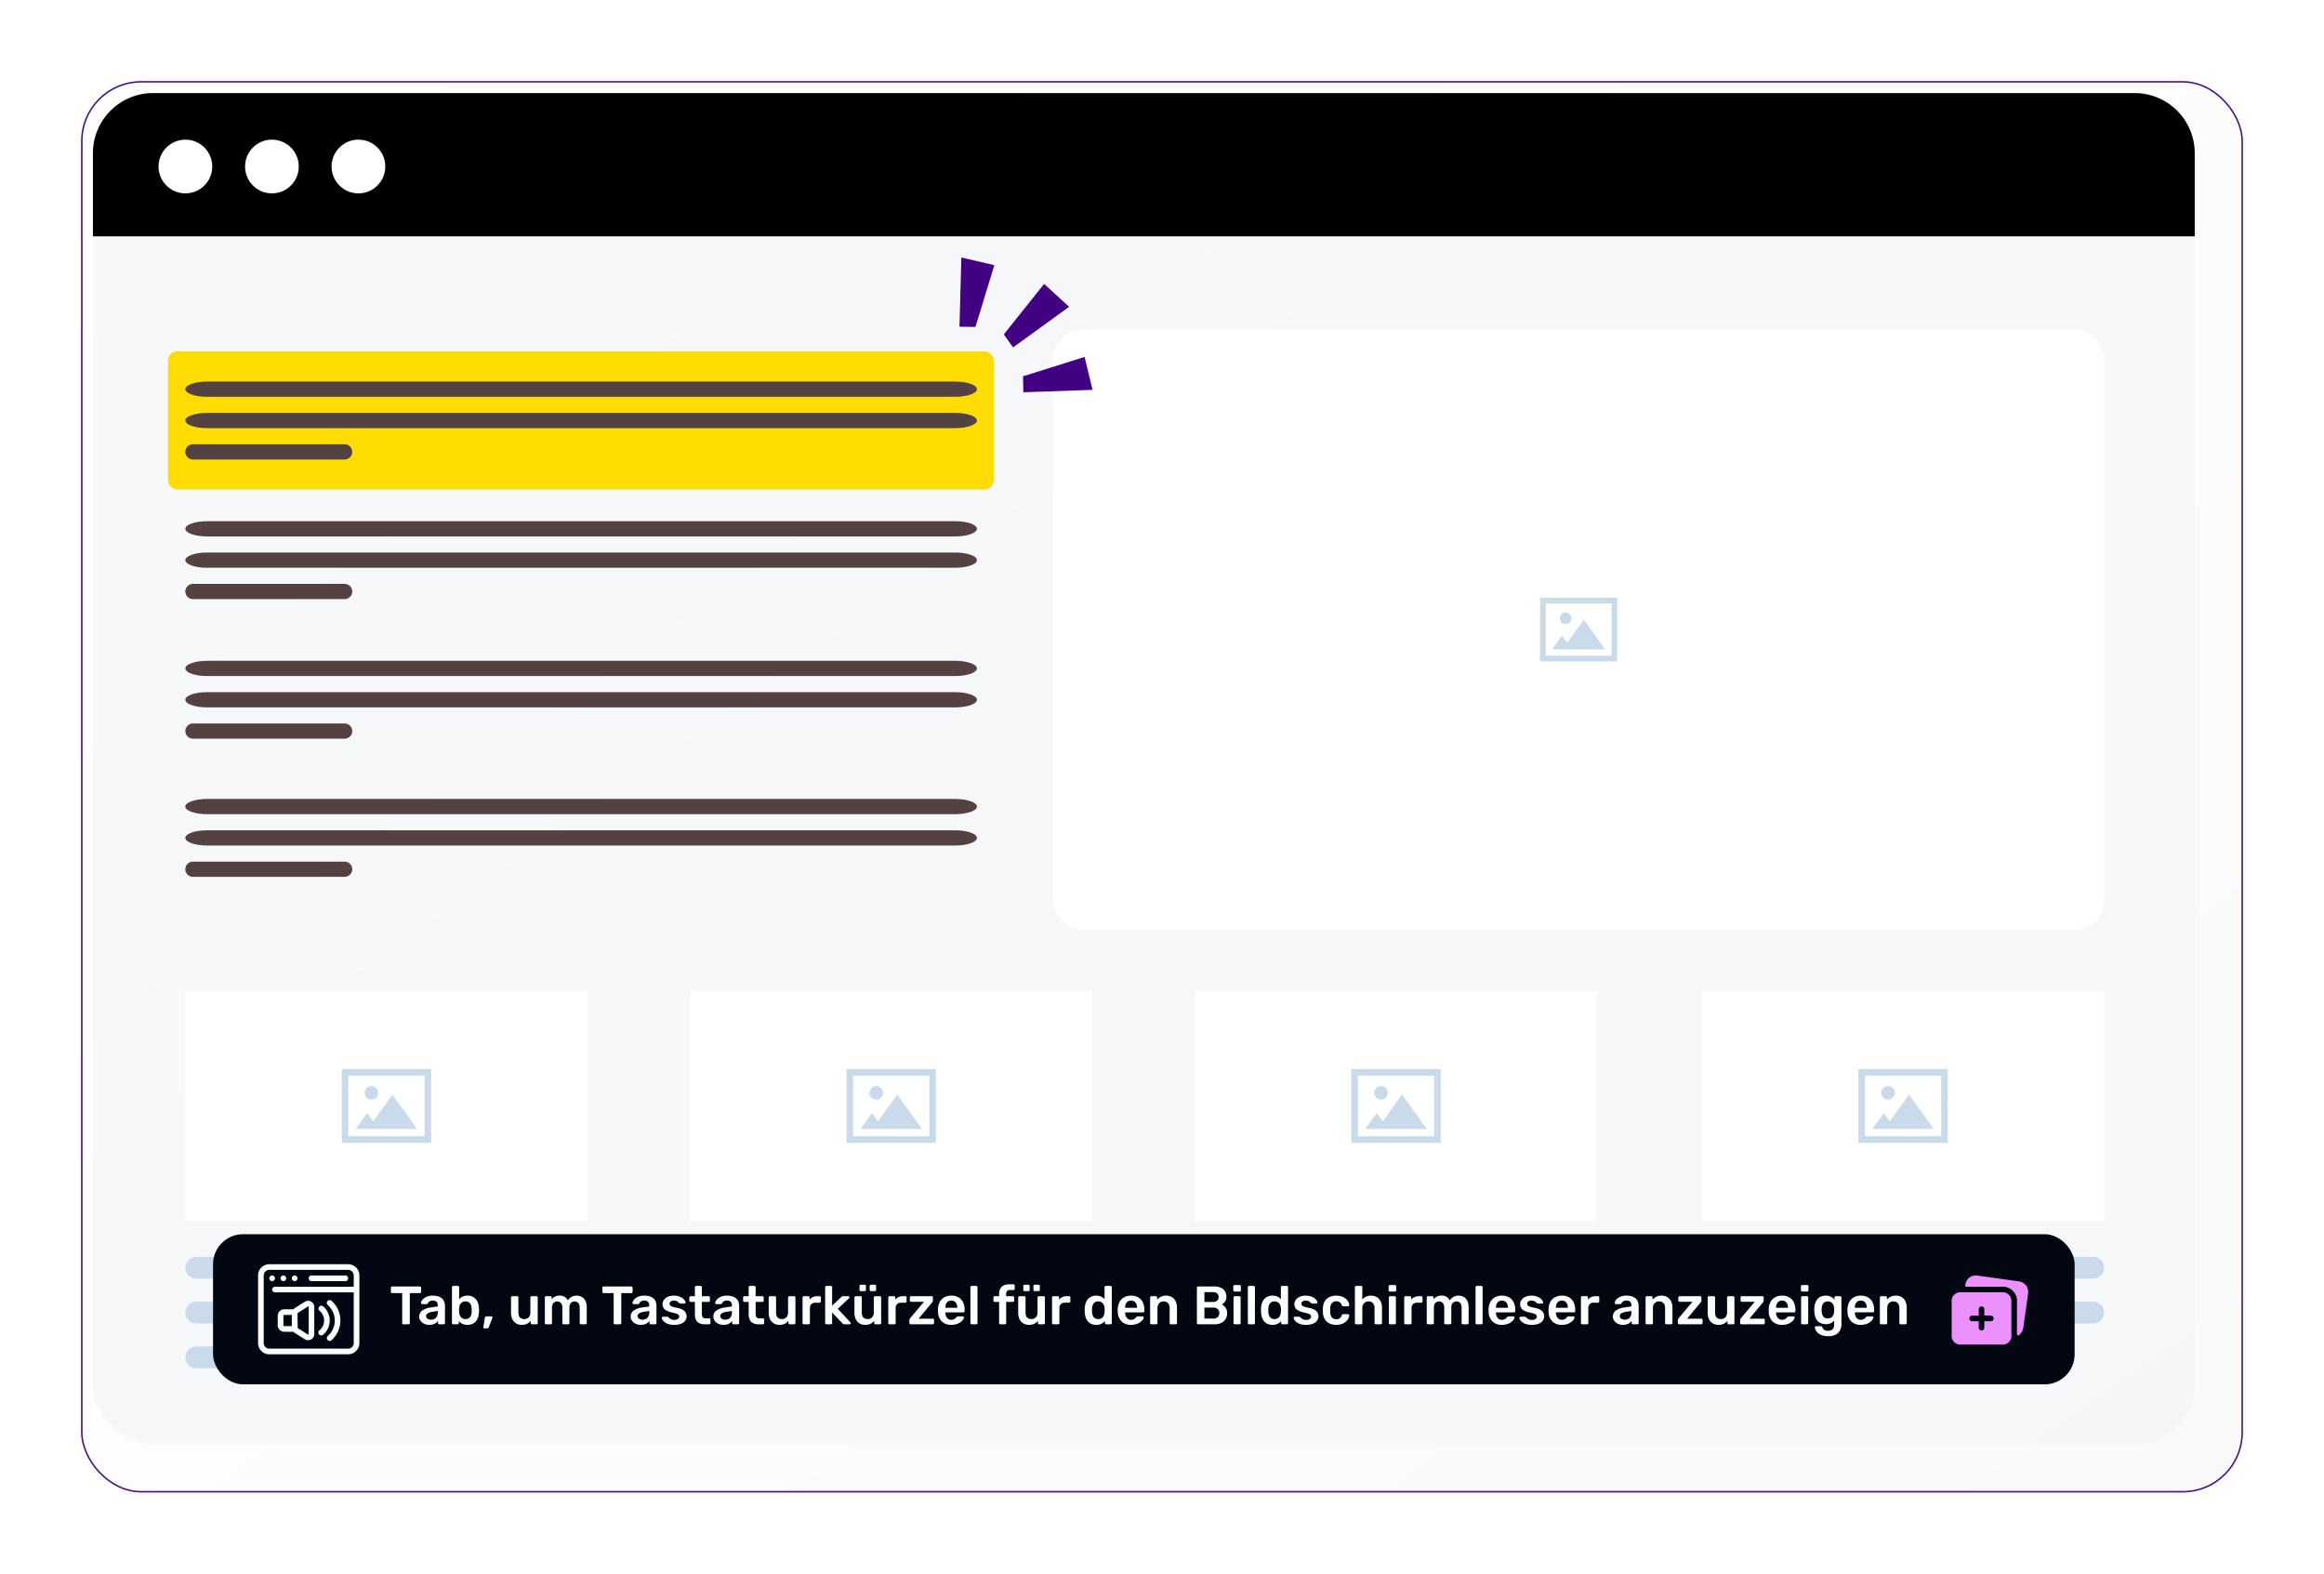 <svg xmlns="http://www.w3.org/2000/svg" xmlns:xlink="http://www.w3.org/1999/xlink" width="774" height="524" viewBox="0 0 774 524">
  <defs>
    <linearGradient id="linear-gradient" y1="0.076" x2="1" y2="1" gradientUnits="objectBoundingBox">
      <stop offset="0" stop-color="#fff" stop-opacity="0.122"/>
      <stop offset="1" stop-color="#d4d4d4" stop-opacity="0.149"/>
    </linearGradient>
    <filter id="Rectangle_18225" x="0" y="0" width="774" height="524" filterUnits="userSpaceOnUse">
      <feOffset dx="6" dy="6" input="SourceAlpha"/>
      <feGaussianBlur stdDeviation="9" result="blur"/>
      <feFlood flood-opacity="0.349"/>
      <feComposite operator="in" in2="blur"/>
      <feComposite in="SourceGraphic"/>
    </filter>
  </defs>
  <g id="Group_23096" data-name="Group 23096" transform="translate(-839.052 -409)">
    <g id="Group_22898" data-name="Group 22898">
      <g transform="matrix(1, 0, 0, 1, 839.05, 409)" filter="url(#Rectangle_18225)">
        <g id="Rectangle_18225-2" data-name="Rectangle 18225" transform="translate(21 21)" stroke="#440f8b" stroke-width="0.5" fill="url(#linear-gradient)">
          <rect width="720" height="470" rx="20" stroke="none"/>
          <rect x="0.25" y="0.25" width="719.5" height="469.5" rx="19.75" fill="none"/>
        </g>
      </g>
      <rect id="Rectangle_18227" data-name="Rectangle 18227" width="700" height="450" rx="20" transform="translate(870 440)" fill="#f4f5f9" opacity="0.7"/>
      <path id="Rectangle_18229" data-name="Rectangle 18229" d="M20,0H680a20,20,0,0,1,20,20V47.7a0,0,0,0,1,0,0H0a0,0,0,0,1,0,0V20A20,20,0,0,1,20,0Z" transform="translate(870 440)"/>
      <circle id="Ellipse_6882" data-name="Ellipse 6882" cx="8.945" cy="8.945" r="8.945" transform="translate(891.853 455.504)" fill="#fff"/>
      <circle id="Ellipse_6881" data-name="Ellipse 6881" cx="8.945" cy="8.945" r="8.945" transform="translate(920.668 455.504)" fill="#fff"/>
      <circle id="Ellipse_6880" data-name="Ellipse 6880" cx="8.945" cy="8.945" r="8.945" transform="translate(949.482 455.504)" fill="#fff"/>
      <rect id="Rectangle_18230" data-name="Rectangle 18230" width="350" height="200" rx="10" transform="translate(1189.818 518.645)" fill="#fff"/>
      <path id="Path_24330" data-name="Path 24330" d="M106.737,345.864l5.543-7.7,7.109,9.878H101.731l3.287-4.564,1.719,2.386Zm-.488-10.138a1.947,1.947,0,1,0,1.947,1.947,1.947,1.947,0,0,0-1.947-1.947Zm-7.6-4.893h-.941v21.206h25.694V330.833H98.654Zm22.874,1.879H99.592v17.45h21.935Z" transform="translate(1254.258 277.209)" fill="#c9daea" fill-rule="evenodd"/>
      <g id="Group_22665" data-name="Group 22665" transform="translate(900.775 629.053)">
        <path id="Path_24117" data-name="Path 24117" d="M416.36,345.555H167.226c-3.993,0-7.254,1.142-7.254,2.537h0c0,1.4,3.261,2.537,7.254,2.537H416.36c3.987,0,7.249-1.141,7.249-2.537h0C423.609,346.7,420.348,345.555,416.36,345.555Z" transform="translate(-159.972 -345.555)" fill="#544141" fill-rule="evenodd"/>
        <path id="Path_24118" data-name="Path 24118" d="M416.36,350.492H167.226c-3.993,0-7.254,1.142-7.254,2.537h0c0,1.4,3.261,2.539,7.254,2.539H416.36c3.987,0,7.249-1.141,7.249-2.539h0C423.609,351.634,420.348,350.492,416.36,350.492Z" transform="translate(-159.972 -340.056)" fill="#544141" fill-rule="evenodd"/>
        <path id="Path_24119" data-name="Path 24119" d="M212.992,355.431H162.549a2.565,2.565,0,0,0-2.577,2.534v0a2.563,2.563,0,0,0,2.577,2.534h50.443a2.561,2.561,0,0,0,2.575-2.534v0A2.563,2.563,0,0,0,212.992,355.431Z" transform="translate(-159.972 -334.555)" fill="#544141" fill-rule="evenodd"/>
      </g>
      <g id="Group_22666" data-name="Group 22666" transform="translate(900.775 582.561)">
        <path id="Path_24120" data-name="Path 24120" d="M416.36,329.711H167.226c-3.993,0-7.254,1.141-7.254,2.537h0c0,1.4,3.261,2.537,7.254,2.537H416.36c3.987,0,7.249-1.141,7.249-2.537h0C423.609,330.852,420.348,329.711,416.36,329.711Z" transform="translate(-159.972 -329.711)" fill="#544141" fill-rule="evenodd"/>
        <path id="Path_24121" data-name="Path 24121" d="M416.36,334.648H167.226c-3.993,0-7.254,1.144-7.254,2.539h0c0,1.4,3.261,2.537,7.254,2.537H416.36c3.987,0,7.249-1.139,7.249-2.537h0C423.609,335.792,420.348,334.648,416.36,334.648Z" transform="translate(-159.972 -324.212)" fill="#544141" fill-rule="evenodd"/>
        <path id="Path_24122" data-name="Path 24122" d="M212.992,339.587H162.549a2.565,2.565,0,0,0-2.577,2.534v0a2.563,2.563,0,0,0,2.577,2.535h50.443a2.561,2.561,0,0,0,2.575-2.535v0A2.563,2.563,0,0,0,212.992,339.587Z" transform="translate(-159.972 -318.711)" fill="#544141" fill-rule="evenodd"/>
      </g>
      <g id="Group_22677" data-name="Group 22677" transform="translate(900.775 675.053)">
        <path id="Path_24117-2" data-name="Path 24117" d="M416.36,345.555H167.226c-3.993,0-7.254,1.142-7.254,2.537h0c0,1.4,3.261,2.537,7.254,2.537H416.36c3.987,0,7.249-1.141,7.249-2.537h0C423.609,346.7,420.348,345.555,416.36,345.555Z" transform="translate(-159.972 -345.555)" fill="#544141" fill-rule="evenodd"/>
        <path id="Path_24118-2" data-name="Path 24118" d="M416.36,350.492H167.226c-3.993,0-7.254,1.142-7.254,2.537h0c0,1.4,3.261,2.539,7.254,2.539H416.36c3.987,0,7.249-1.141,7.249-2.539h0C423.609,351.634,420.348,350.492,416.36,350.492Z" transform="translate(-159.972 -340.056)" fill="#544141" fill-rule="evenodd"/>
        <path id="Path_24119-2" data-name="Path 24119" d="M212.992,355.431H162.549a2.565,2.565,0,0,0-2.577,2.534v0a2.563,2.563,0,0,0,2.577,2.534h50.443a2.561,2.561,0,0,0,2.575-2.534v0A2.563,2.563,0,0,0,212.992,355.431Z" transform="translate(-159.972 -334.555)" fill="#544141" fill-rule="evenodd"/>
      </g>
      <rect id="Rectangle_18231" data-name="Rectangle 18231" width="133.931" height="76.586" transform="translate(900.797 739)" fill="#fff"/>
      <rect id="Rectangle_18232" data-name="Rectangle 18232" width="133.93" height="76.586" transform="translate(1068.911 739)" fill="#fff"/>
      <rect id="Rectangle_18233" data-name="Rectangle 18233" width="133.93" height="76.586" transform="translate(1237.024 739)" fill="#fff"/>
      <rect id="Rectangle_18234" data-name="Rectangle 18234" width="133.931" height="76.586" transform="translate(1405.887 739)" fill="#fff"/>
      <g id="Group_22678" data-name="Group 22678" transform="translate(900.797 827.548)">
        <path id="Path_24105" data-name="Path 24105" d="M185.779,394.079H59.215A3.668,3.668,0,0,0,55.53,397.7v0a3.666,3.666,0,0,0,3.685,3.625H185.779a3.661,3.661,0,0,0,3.682-3.625v0A3.665,3.665,0,0,0,185.779,394.079Z" transform="translate(-55.53 -394.079)" fill="#c9daea" fill-rule="evenodd"/>
        <path id="Path_24106" data-name="Path 24106" d="M185.779,399.017H59.215a3.668,3.668,0,0,0-3.685,3.625v0a3.668,3.668,0,0,0,3.685,3.625H185.779a3.663,3.663,0,0,0,3.682-3.625v0A3.665,3.665,0,0,0,185.779,399.017Z" transform="translate(-55.53 -384.088)" fill="#c9daea" fill-rule="evenodd"/>
        <path id="Path_24107" data-name="Path 24107" d="M131.36,403.954H59.215a3.669,3.669,0,0,0-3.685,3.628h0a3.669,3.669,0,0,0,3.685,3.628H131.36a3.664,3.664,0,0,0,3.682-3.628h0A3.668,3.668,0,0,0,131.36,403.954Z" transform="translate(-55.53 -374.099)" fill="#c9daea" fill-rule="evenodd"/>
      </g>
      <g id="Group_22679" data-name="Group 22679" transform="translate(1068.908 827.548)">
        <path id="Path_24108" data-name="Path 24108" d="M238,394.079H111.436a3.668,3.668,0,0,0-3.685,3.625v0a3.664,3.664,0,0,0,3.685,3.625H238a3.662,3.662,0,0,0,3.685-3.625v0A3.666,3.666,0,0,0,238,394.079Z" transform="translate(-107.751 -394.079)" fill="#c9daea" fill-rule="evenodd"/>
        <path id="Path_24109" data-name="Path 24109" d="M238,399.017H111.436a3.668,3.668,0,0,0-3.685,3.625v0a3.666,3.666,0,0,0,3.685,3.625H238a3.664,3.664,0,0,0,3.685-3.625v0A3.666,3.666,0,0,0,238,399.017Z" transform="translate(-107.751 -384.088)" fill="#c9daea" fill-rule="evenodd"/>
        <path id="Path_24110" data-name="Path 24110" d="M183.578,403.954H111.436a3.669,3.669,0,0,0-3.685,3.628h0a3.667,3.667,0,0,0,3.685,3.628h72.142a3.665,3.665,0,0,0,3.685-3.628h0A3.669,3.669,0,0,0,183.578,403.954Z" transform="translate(-107.751 -374.099)" fill="#c9daea" fill-rule="evenodd"/>
      </g>
      <g id="Group_22680" data-name="Group 22680" transform="translate(1237.021 827.548)">
        <path id="Path_24108-2" data-name="Path 24108" d="M238,394.079H111.436a3.668,3.668,0,0,0-3.685,3.625v0a3.664,3.664,0,0,0,3.685,3.625H238a3.662,3.662,0,0,0,3.685-3.625v0A3.666,3.666,0,0,0,238,394.079Z" transform="translate(-107.751 -394.079)" fill="#c9daea" fill-rule="evenodd"/>
        <path id="Path_24109-2" data-name="Path 24109" d="M238,399.017H111.436a3.668,3.668,0,0,0-3.685,3.625v0a3.666,3.666,0,0,0,3.685,3.625H238a3.664,3.664,0,0,0,3.685-3.625v0A3.666,3.666,0,0,0,238,399.017Z" transform="translate(-107.751 -384.088)" fill="#c9daea" fill-rule="evenodd"/>
        <path id="Path_24110-2" data-name="Path 24110" d="M183.578,403.954H111.436a3.669,3.669,0,0,0-3.685,3.628h0a3.667,3.667,0,0,0,3.685,3.628h72.142a3.665,3.665,0,0,0,3.685-3.628h0A3.669,3.669,0,0,0,183.578,403.954Z" transform="translate(-107.751 -374.099)" fill="#c9daea" fill-rule="evenodd"/>
      </g>
      <g id="Group_22681" data-name="Group 22681" transform="translate(1405.886 827.548)">
        <path id="Path_24111" data-name="Path 24111" d="M290.221,394.079H163.657a3.666,3.666,0,0,0-3.685,3.625v0a3.664,3.664,0,0,0,3.685,3.625H290.221a3.661,3.661,0,0,0,3.682-3.625v0A3.663,3.663,0,0,0,290.221,394.079Z" transform="translate(-159.972 -394.079)" fill="#c9daea" fill-rule="evenodd"/>
        <path id="Path_24112" data-name="Path 24112" d="M290.221,399.017H163.657a3.666,3.666,0,0,0-3.685,3.625v0a3.666,3.666,0,0,0,3.685,3.625H290.221a3.663,3.663,0,0,0,3.682-3.625v0A3.663,3.663,0,0,0,290.221,399.017Z" transform="translate(-159.972 -384.088)" fill="#c9daea" fill-rule="evenodd"/>
        <path id="Path_24113" data-name="Path 24113" d="M235.8,403.954H163.657a3.669,3.669,0,0,0-3.685,3.628h0a3.667,3.667,0,0,0,3.685,3.628H235.8a3.664,3.664,0,0,0,3.682-3.628h0A3.668,3.668,0,0,0,235.8,403.954Z" transform="translate(-159.972 -374.099)" fill="#c9daea" fill-rule="evenodd"/>
      </g>
      <path id="Path_24331" data-name="Path 24331" d="M83.209,390.807l6.421-8.922,8.235,11.443H77.411l3.806-5.288,1.992,2.766Zm-.565-11.745A2.257,2.257,0,1,0,84.9,381.32a2.258,2.258,0,0,0-2.255-2.258Zm-8.8-5.669H72.758v24.57h29.764v-24.57H73.846Zm26.5,2.174H74.932v20.217h25.414Z" transform="translate(880.124 391.615)" fill="#c9daea" fill-rule="evenodd"/>
      <path id="Path_24332" data-name="Path 24332" d="M135.433,390.807l6.421-8.922,8.235,11.443H129.634l3.806-5.288,1.992,2.766Zm-.565-11.745a2.257,2.257,0,1,0,2.258,2.258,2.258,2.258,0,0,0-2.258-2.258Zm-8.8-5.669h-1.091v24.57h29.767v-24.57H126.069Zm26.5,2.174H127.158v20.217h25.411Z" transform="translate(996.013 391.615)" fill="#c9daea" fill-rule="evenodd"/>
      <path id="Path_24333" data-name="Path 24333" d="M135.433,390.807l6.421-8.922,8.235,11.443H129.634l3.806-5.288,1.992,2.766Zm-.565-11.745a2.257,2.257,0,1,0,2.258,2.258,2.258,2.258,0,0,0-2.258-2.258Zm-8.8-5.669h-1.091v24.57h29.767v-24.57H126.069Zm26.5,2.174H127.158v20.217h25.411Z" transform="translate(1164.126 391.615)" fill="#c9daea" fill-rule="evenodd"/>
      <path id="Path_24334" data-name="Path 24334" d="M187.651,390.807l6.421-8.922,8.235,11.443H181.853l3.806-5.288,1.992,2.766Zm-.565-11.745a2.257,2.257,0,1,0,2.255,2.258,2.258,2.258,0,0,0-2.255-2.258Zm-8.8-5.669H177.2v24.57h29.764v-24.57H178.288Zm26.5,2.174H179.377v20.217h25.411Z" transform="translate(1280.77 391.615)" fill="#c9daea" fill-rule="evenodd"/>
      <rect id="Rectangle_18235" data-name="Rectangle 18235" width="275" height="46" rx="3" transform="translate(895 526)" fill="#fd0"/>
      <g id="Group_22667" data-name="Group 22667" transform="translate(900.775 536.069)">
        <path id="Path_24123" data-name="Path 24123" d="M416.36,313.867H167.226c-3.993,0-7.254,1.141-7.254,2.537h0c0,1.4,3.261,2.539,7.254,2.539H416.36c3.987,0,7.249-1.142,7.249-2.539h0C423.609,315.008,420.348,313.867,416.36,313.867Z" transform="translate(-159.972 -313.867)" fill="#544141" fill-rule="evenodd"/>
        <path id="Path_24124" data-name="Path 24124" d="M416.36,318.8H167.226c-3.993,0-7.254,1.142-7.254,2.537h0c0,1.4,3.261,2.537,7.254,2.537H416.36c3.987,0,7.249-1.141,7.249-2.537h0C423.609,319.947,420.348,318.8,416.36,318.8Z" transform="translate(-159.972 -308.367)" fill="#544141" fill-rule="evenodd"/>
        <path id="Path_24125" data-name="Path 24125" d="M212.992,323.742H162.549a2.566,2.566,0,0,0-2.577,2.537h0a2.564,2.564,0,0,0,2.577,2.539h50.443a2.564,2.564,0,0,0,2.575-2.539h0A2.565,2.565,0,0,0,212.992,323.742Z" transform="translate(-159.972 -302.868)" fill="#544141" fill-rule="evenodd"/>
      </g>
      <path id="Path_113" data-name="Path 113" d="M23.544,10.819,3.181,0,0,10.819l21,4.666Z" transform="translate(1205.68 537.229) rotate(150)" fill="#420083" fill-rule="evenodd"/>
      <path id="Path_114" data-name="Path 114" d="M22.935,0,0,2.38,3.4,13.134,23.427,5.29Z" transform="translate(1196.305 513.227) rotate(150)" fill="#420083" fill-rule="evenodd"/>
      <path id="Path_115" data-name="Path 115" d="M20.3,2.734,8.225,22.379,0,14.664,15.739,0Z" transform="translate(1177.547 510.012) rotate(150)" fill="#420083" fill-rule="evenodd"/>
      <rect id="Rectangle_19375" data-name="Rectangle 19375" width="620" height="50" rx="10" transform="translate(910 820)" fill="#020711"/>
      <g id="icn-screen-reader" transform="translate(925.002 829.999)">
        <path id="Path_24766" data-name="Path 24766" d="M5.873,4.937A.937.937,0,1,1,4.936,4h0a.937.937,0,0,1,.937.937Z" transform="translate(-0.252 -0.252)" fill="#fff"/>
        <path id="Path_24767" data-name="Path 24767" d="M9.874,4.937A.937.937,0,1,1,8.937,4h0a.937.937,0,0,1,.937.937Z" transform="translate(-0.503 -0.252)" fill="#fff"/>
        <path id="Path_24768" data-name="Path 24768" d="M13.873,4.937A.937.937,0,1,1,12.936,4h0a.937.937,0,0,1,.937.937Z" transform="translate(-0.755 -0.252)" fill="#fff"/>
        <path id="Path_24769" data-name="Path 24769" d="M29.986,0H3.749A3.751,3.751,0,0,0,0,3.751H0v22.49a3.751,3.751,0,0,0,3.751,3.751H29.988a3.752,3.752,0,0,0,3.752-3.751h0V3.747A3.751,3.751,0,0,0,29.988,0h0Zm0,28.112H3.749a1.878,1.878,0,0,1-1.873-1.873V3.747A1.879,1.879,0,0,1,3.749,1.874H29.988a1.879,1.879,0,0,1,1.873,1.873V7.5H5.622a.937.937,0,0,0,0,1.874H31.861V26.241a1.879,1.879,0,0,1-1.873,1.873h0Z" fill="#fff"/>
        <path id="Path_24770" data-name="Path 24770" d="M18.937,5.874H30.182a.937.937,0,1,0,0-1.874H18.937a.937.937,0,1,0,0,1.874Z" transform="translate(-1.132 -0.252)" fill="#fff"/>
        <path id="Path_24771" data-name="Path 24771" d="M18.187,13.3a2.074,2.074,0,0,0-2.119-.014l.009-.006-3.317,2.09a1.866,1.866,0,0,0-.55.452l0,0H9.174a2.187,2.187,0,0,0-2.186,2.159v3.168a2.187,2.187,0,0,0,2.186,2.16h3.033a1.782,1.782,0,0,0,.479.409l.008,0,3.43,2.16a2.01,2.01,0,0,0,.963.244h.01a2.084,2.084,0,0,0,1.078-.305l-.009.006a2.048,2.048,0,0,0,.993-1.751V15.052a2.045,2.045,0,0,0-.985-1.747l-.009,0ZM8.873,21.143V17.977a.314.314,0,0,1,.313-.291h2.5v3.751h-2.5a.313.313,0,0,1-.313-.3h0Zm8.434,2.925a.169.169,0,0,1-.083.141h0a.281.281,0,0,1-.141.037h0l-3.373-2.118-.066-.047-.084-4.919.028-.084,3.43-2.184a.341.341,0,0,1,.1-.028h0a.22.22,0,0,1,.1.029h0a.152.152,0,0,1,.084.136v0h0v9.034Z" transform="translate(-0.44 -0.818)" fill="#fff"/>
        <path id="Path_24772" data-name="Path 24772" d="M26.005,12.983a.937.937,0,0,0-1.251,1.4h0a6.888,6.888,0,0,1,.007,10.311l-.007.007a.935.935,0,0,0-.074,1.322h0a.948.948,0,0,0,.7.319h.009A.906.906,0,0,0,26,26.1h0a8.776,8.776,0,0,0,.009-13.121L26,12.974Z" transform="translate(-1.537 -0.802)" fill="#fff"/>
        <path id="Path_24773" data-name="Path 24773" d="M23,14.948a.938.938,0,0,0-1.2,1.441h0a4.271,4.271,0,0,1,0,6.563l-.007.006a.945.945,0,0,0-.12,1.323v0a.926.926,0,0,0,.719.341h0a.976.976,0,0,0,.6-.217l0,0a6.151,6.151,0,0,0,.019-9.448L23,14.951Z" transform="translate(-1.35 -0.927)" fill="#fff"/>
      </g>
      <g id="image-gallery-plus" transform="translate(1487.049 831.257)">
        <path id="Path_24774" data-name="Path 24774" d="M27.405,8.849,25.915,19.507a3.9,3.9,0,0,1-1.561,2.872.386.386,0,0,1-.606-.3V11.4A4.756,4.756,0,0,0,18.57,6.231H6.879c-.373,0-.381-.335-.355-.484A3.893,3.893,0,0,1,7.9,3.156a3.975,3.975,0,0,1,3.033-.588L24.057,4.407a3.989,3.989,0,0,1,2.761,1.409,3.964,3.964,0,0,1,.588,3.033ZM21.88,11.4V22.171a2.929,2.929,0,0,1-3.31,3.313H5.319a2.928,2.928,0,0,1-3.313-3.313V11.4a2.928,2.928,0,0,1,3.313-3.31H18.57a2.929,2.929,0,0,1,3.31,3.31Zm-5.9,5.385a.932.932,0,0,0-.932-.932H12.875V13.684a.932.932,0,0,0-1.863,0v2.174H8.838a.932.932,0,1,0,0,1.863h2.174v2.174a.932.932,0,0,0,1.863,0V17.721h2.174a.932.932,0,0,0,.932-.932Z" fill="#ec90fe"/>
      </g>
    </g>
    <path id="Path_25294" data-name="Path 25294" d="M-248.571,0a.417.417,0,0,1-.306-.126A.417.417,0,0,1-249-.432v-9.954h-3.33a.417.417,0,0,1-.306-.126.417.417,0,0,1-.126-.306V-12.15a.439.439,0,0,1,.126-.324.417.417,0,0,1,.306-.126h9.18a.439.439,0,0,1,.324.126.439.439,0,0,1,.126.324v1.332a.417.417,0,0,1-.126.306.439.439,0,0,1-.324.126h-3.312V-.432a.417.417,0,0,1-.126.306.439.439,0,0,1-.324.126ZM-240,.18a3.806,3.806,0,0,1-1.692-.369,3.1,3.1,0,0,1-1.2-.99,2.352,2.352,0,0,1-.441-1.395,2.358,2.358,0,0,1,1.026-2.007,6.044,6.044,0,0,1,2.682-1l2.466-.36v-.378a1.673,1.673,0,0,0-.378-1.17,1.7,1.7,0,0,0-1.3-.414,1.915,1.915,0,0,0-1.053.261,1.605,1.605,0,0,0-.6.693.459.459,0,0,1-.414.234h-1.422a.383.383,0,0,1-.3-.108.41.41,0,0,1-.1-.288,1.779,1.779,0,0,1,.243-.7,2.852,2.852,0,0,1,.684-.8,3.948,3.948,0,0,1,1.2-.657,5.2,5.2,0,0,1,1.782-.27,5.75,5.75,0,0,1,1.917.279,3.308,3.308,0,0,1,1.251.747,2.831,2.831,0,0,1,.684,1.1,4.079,4.079,0,0,1,.216,1.332V-.432a.417.417,0,0,1-.126.306.417.417,0,0,1-.306.126h-1.458a.409.409,0,0,1-.315-.126.433.433,0,0,1-.117-.306v-.7a3.124,3.124,0,0,1-.63.63,3.233,3.233,0,0,1-.963.5A4.253,4.253,0,0,1-240,.18Zm.612-1.71a2.416,2.416,0,0,0,1.143-.27,1.919,1.919,0,0,0,.81-.837,3.067,3.067,0,0,0,.3-1.431v-.378l-1.8.288a3.87,3.87,0,0,0-1.584.522,1.051,1.051,0,0,0-.522.882.992.992,0,0,0,.243.675,1.454,1.454,0,0,0,.621.414A2.337,2.337,0,0,0-239.391-1.53ZM-227.259.18A3.745,3.745,0,0,1-229-.18a3.542,3.542,0,0,1-1.143-.918v.666a.433.433,0,0,1-.117.306.409.409,0,0,1-.315.126h-1.422a.417.417,0,0,1-.306-.126.417.417,0,0,1-.126-.306V-12.348a.417.417,0,0,1,.126-.306.417.417,0,0,1,.306-.126h1.53a.409.409,0,0,1,.315.126.433.433,0,0,1,.117.306v4a3.517,3.517,0,0,1,1.125-.855,3.7,3.7,0,0,1,1.647-.333,3.92,3.92,0,0,1,1.656.324,3.264,3.264,0,0,1,1.179.909,4.169,4.169,0,0,1,.729,1.359,5.753,5.753,0,0,1,.27,1.674q.018.324.018.585t-.018.585a6.4,6.4,0,0,1-.288,1.719,4.143,4.143,0,0,1-.72,1.359,3.138,3.138,0,0,1-1.17.891A4.017,4.017,0,0,1-227.259.18Zm-.666-1.926a1.934,1.934,0,0,0,1.206-.333,1.9,1.9,0,0,0,.63-.873,4.1,4.1,0,0,0,.234-1.188q.018-.54,0-1.08a4.1,4.1,0,0,0-.234-1.188,1.9,1.9,0,0,0-.63-.873,1.934,1.934,0,0,0-1.206-.333,1.956,1.956,0,0,0-1.17.324,2.1,2.1,0,0,0-.684.819,2.6,2.6,0,0,0-.252,1.035q-.018.324-.018.693t.018.693a3.624,3.624,0,0,0,.243,1.089,1.953,1.953,0,0,0,.666.873A1.953,1.953,0,0,0-227.925-1.746Zm6.282,3.1a.31.31,0,0,1-.252-.108.344.344,0,0,1-.072-.27l.486-3.06a.849.849,0,0,1,.171-.4.485.485,0,0,1,.4-.171h1.656a.3.3,0,0,1,.234.1.348.348,0,0,1,.09.243.516.516,0,0,1-.054.234L-220.131.9a.928.928,0,0,1-.207.315.524.524,0,0,1-.387.135ZM-209.187.18a3.54,3.54,0,0,1-1.9-.5,3.239,3.239,0,0,1-1.233-1.4,4.967,4.967,0,0,1-.432-2.151V-8.928a.417.417,0,0,1,.126-.306.417.417,0,0,1,.306-.126h1.584a.409.409,0,0,1,.315.126.433.433,0,0,1,.117.306v4.95q0,2.232,1.962,2.232a1.923,1.923,0,0,0,1.485-.594,2.321,2.321,0,0,0,.549-1.638v-4.95a.417.417,0,0,1,.126-.306.417.417,0,0,1,.306-.126h1.584a.417.417,0,0,1,.306.126.417.417,0,0,1,.126.306v8.5a.417.417,0,0,1-.126.306.417.417,0,0,1-.306.126h-1.458a.409.409,0,0,1-.315-.126.433.433,0,0,1-.117-.306V-1.17a3.453,3.453,0,0,1-1.206.99A4.007,4.007,0,0,1-209.187.18Zm8.136-.18a.417.417,0,0,1-.306-.126.417.417,0,0,1-.126-.306v-8.5a.417.417,0,0,1,.126-.306.417.417,0,0,1,.306-.126h1.4a.417.417,0,0,1,.306.126.417.417,0,0,1,.126.306v.612a3.127,3.127,0,0,1,1.017-.855,3.255,3.255,0,0,1,1.521-.369,2.857,2.857,0,0,1,2.862,1.6,3.1,3.1,0,0,1,1.2-1.161,3.478,3.478,0,0,1,1.737-.441,3.4,3.4,0,0,1,1.7.432A3,3,0,0,1-187.974-7.8a4.874,4.874,0,0,1,.441,2.2V-.432a.417.417,0,0,1-.126.306.417.417,0,0,1-.306.126h-1.476a.417.417,0,0,1-.306-.126.417.417,0,0,1-.126-.306V-5.454a2.954,2.954,0,0,0-.234-1.287,1.416,1.416,0,0,0-.63-.675,1.945,1.945,0,0,0-.882-.2,1.757,1.757,0,0,0-.792.2,1.507,1.507,0,0,0-.648.675,2.771,2.771,0,0,0-.252,1.287V-.432a.417.417,0,0,1-.126.306.417.417,0,0,1-.306.126h-1.476a.417.417,0,0,1-.306-.126.417.417,0,0,1-.126-.306V-5.454a2.771,2.771,0,0,0-.252-1.287,1.506,1.506,0,0,0-.648-.675,1.866,1.866,0,0,0-.846-.2,1.73,1.73,0,0,0-.81.207,1.57,1.57,0,0,0-.648.675,2.714,2.714,0,0,0-.252,1.278V-.432a.417.417,0,0,1-.126.306.417.417,0,0,1-.306.126Zm22.914,0a.417.417,0,0,1-.306-.126.417.417,0,0,1-.126-.306v-9.954h-3.33a.417.417,0,0,1-.306-.126.417.417,0,0,1-.126-.306V-12.15a.439.439,0,0,1,.126-.324.417.417,0,0,1,.306-.126h9.18a.439.439,0,0,1,.324.126.439.439,0,0,1,.126.324v1.332a.417.417,0,0,1-.126.306.439.439,0,0,1-.324.126h-3.312V-.432a.417.417,0,0,1-.126.306.439.439,0,0,1-.324.126Zm8.568.18a3.806,3.806,0,0,1-1.692-.369,3.1,3.1,0,0,1-1.2-.99,2.352,2.352,0,0,1-.441-1.395,2.358,2.358,0,0,1,1.026-2.007,6.044,6.044,0,0,1,2.682-1l2.466-.36v-.378a1.673,1.673,0,0,0-.378-1.17,1.7,1.7,0,0,0-1.3-.414,1.915,1.915,0,0,0-1.053.261,1.605,1.605,0,0,0-.6.693.459.459,0,0,1-.414.234h-1.422a.383.383,0,0,1-.3-.108.41.41,0,0,1-.1-.288,1.779,1.779,0,0,1,.243-.7,2.852,2.852,0,0,1,.684-.8,3.948,3.948,0,0,1,1.2-.657,5.2,5.2,0,0,1,1.782-.27,5.75,5.75,0,0,1,1.917.279,3.308,3.308,0,0,1,1.251.747,2.831,2.831,0,0,1,.684,1.1,4.079,4.079,0,0,1,.216,1.332V-.432a.417.417,0,0,1-.126.306.417.417,0,0,1-.306.126H-166.2a.409.409,0,0,1-.315-.126.433.433,0,0,1-.117-.306v-.7a3.124,3.124,0,0,1-.63.63,3.233,3.233,0,0,1-.963.5A4.253,4.253,0,0,1-169.569.18Zm.612-1.71a2.416,2.416,0,0,0,1.143-.27,1.919,1.919,0,0,0,.81-.837,3.067,3.067,0,0,0,.3-1.431v-.378l-1.8.288a3.87,3.87,0,0,0-1.584.522,1.051,1.051,0,0,0-.522.882.992.992,0,0,0,.243.675,1.454,1.454,0,0,0,.621.414A2.337,2.337,0,0,0-168.957-1.53ZM-158.463.18a5.935,5.935,0,0,1-1.845-.252,4.132,4.132,0,0,1-1.251-.63,2.989,2.989,0,0,1-.72-.756,1.486,1.486,0,0,1-.252-.63.35.35,0,0,1,.117-.315.444.444,0,0,1,.3-.117h1.422a.4.4,0,0,1,.126.018.437.437,0,0,1,.144.108q.234.2.495.414a2.5,2.5,0,0,0,.621.369,2.309,2.309,0,0,0,.9.153,2.3,2.3,0,0,0,1.179-.279.88.88,0,0,0,.477-.8.889.889,0,0,0-.207-.612,1.805,1.805,0,0,0-.765-.423,14.6,14.6,0,0,0-1.584-.4,6.755,6.755,0,0,1-1.674-.594,2.5,2.5,0,0,1-.99-.9,2.4,2.4,0,0,1-.324-1.26,2.392,2.392,0,0,1,.423-1.341,3.124,3.124,0,0,1,1.26-1.053,4.667,4.667,0,0,1,2.079-.414,5.3,5.3,0,0,1,1.692.243,4.212,4.212,0,0,1,1.2.6,3.215,3.215,0,0,1,.729.729,1.359,1.359,0,0,1,.27.639.361.361,0,0,1-.108.315.411.411,0,0,1-.288.117h-1.332a.357.357,0,0,1-.162-.036.945.945,0,0,1-.144-.09q-.2-.18-.432-.387a2.114,2.114,0,0,0-.567-.351,2.226,2.226,0,0,0-.873-.144,1.6,1.6,0,0,0-1.044.3.929.929,0,0,0-.36.747.853.853,0,0,0,.171.531,1.578,1.578,0,0,0,.693.423,10.974,10.974,0,0,0,1.584.414,5.772,5.772,0,0,1,1.917.639,2.626,2.626,0,0,1,1.008.972,2.512,2.512,0,0,1,.3,1.215,2.4,2.4,0,0,1-.477,1.458,3.119,3.119,0,0,1-1.4,1.017A6.234,6.234,0,0,1-158.463.18ZM-148.239,0a3.957,3.957,0,0,1-1.818-.378,2.4,2.4,0,0,1-1.1-1.125,4.279,4.279,0,0,1-.36-1.863V-7.452h-1.422a.417.417,0,0,1-.306-.126.439.439,0,0,1-.126-.324V-8.928a.417.417,0,0,1,.126-.306.417.417,0,0,1,.306-.126h1.422v-2.988a.433.433,0,0,1,.117-.306.409.409,0,0,1,.315-.126h1.458a.417.417,0,0,1,.306.126.417.417,0,0,1,.126.306V-9.36h2.25a.417.417,0,0,1,.306.126.417.417,0,0,1,.126.306V-7.9a.439.439,0,0,1-.126.324.417.417,0,0,1-.306.126h-2.25v3.906a2.155,2.155,0,0,0,.261,1.152.989.989,0,0,0,.909.414h1.242a.417.417,0,0,1,.306.126.417.417,0,0,1,.126.306V-.432a.417.417,0,0,1-.126.306.417.417,0,0,1-.306.126Zm6.21.18a3.806,3.806,0,0,1-1.692-.369,3.1,3.1,0,0,1-1.2-.99,2.352,2.352,0,0,1-.441-1.395,2.358,2.358,0,0,1,1.026-2.007,6.044,6.044,0,0,1,2.682-1l2.466-.36v-.378a1.673,1.673,0,0,0-.378-1.17,1.7,1.7,0,0,0-1.3-.414,1.915,1.915,0,0,0-1.053.261,1.605,1.605,0,0,0-.6.693.459.459,0,0,1-.414.234h-1.422a.383.383,0,0,1-.3-.108.41.41,0,0,1-.1-.288,1.779,1.779,0,0,1,.243-.7,2.852,2.852,0,0,1,.684-.8,3.948,3.948,0,0,1,1.2-.657,5.2,5.2,0,0,1,1.782-.27,5.75,5.75,0,0,1,1.917.279,3.308,3.308,0,0,1,1.251.747,2.831,2.831,0,0,1,.684,1.1,4.079,4.079,0,0,1,.216,1.332V-.432a.417.417,0,0,1-.126.306A.417.417,0,0,1-137.2,0h-1.458a.409.409,0,0,1-.315-.126.433.433,0,0,1-.117-.306v-.7a3.124,3.124,0,0,1-.63.63,3.233,3.233,0,0,1-.963.5A4.253,4.253,0,0,1-142.029.18Zm.612-1.71a2.416,2.416,0,0,0,1.143-.27,1.919,1.919,0,0,0,.81-.837,3.067,3.067,0,0,0,.3-1.431v-.378l-1.8.288a3.87,3.87,0,0,0-1.584.522,1.051,1.051,0,0,0-.522.882.992.992,0,0,0,.243.675,1.454,1.454,0,0,0,.621.414A2.337,2.337,0,0,0-141.417-1.53ZM-130.329,0a3.957,3.957,0,0,1-1.818-.378,2.4,2.4,0,0,1-1.1-1.125,4.279,4.279,0,0,1-.36-1.863V-7.452h-1.422a.417.417,0,0,1-.306-.126.439.439,0,0,1-.126-.324V-8.928a.417.417,0,0,1,.126-.306.417.417,0,0,1,.306-.126h1.422v-2.988a.433.433,0,0,1,.117-.306.409.409,0,0,1,.315-.126h1.458a.417.417,0,0,1,.306.126.417.417,0,0,1,.126.306V-9.36h2.25a.417.417,0,0,1,.306.126.417.417,0,0,1,.126.306V-7.9a.439.439,0,0,1-.126.324.417.417,0,0,1-.306.126h-2.25v3.906a2.155,2.155,0,0,0,.261,1.152.989.989,0,0,0,.909.414h1.242a.417.417,0,0,1,.306.126.417.417,0,0,1,.126.306V-.432a.417.417,0,0,1-.126.306.417.417,0,0,1-.306.126Zm6.966.18a3.54,3.54,0,0,1-1.9-.5,3.239,3.239,0,0,1-1.233-1.4,4.967,4.967,0,0,1-.432-2.151V-8.928a.417.417,0,0,1,.126-.306.417.417,0,0,1,.306-.126h1.584a.409.409,0,0,1,.315.126.433.433,0,0,1,.117.306v4.95q0,2.232,1.962,2.232a1.923,1.923,0,0,0,1.485-.594,2.321,2.321,0,0,0,.549-1.638v-4.95a.417.417,0,0,1,.126-.306.417.417,0,0,1,.306-.126h1.584a.417.417,0,0,1,.306.126.417.417,0,0,1,.126.306v8.5a.417.417,0,0,1-.126.306.417.417,0,0,1-.306.126h-1.458a.409.409,0,0,1-.315-.126.433.433,0,0,1-.117-.306V-1.17a3.453,3.453,0,0,1-1.206.99A4.007,4.007,0,0,1-123.363.18Zm8.136-.18a.417.417,0,0,1-.306-.126.417.417,0,0,1-.126-.306V-8.91a.439.439,0,0,1,.126-.324.417.417,0,0,1,.306-.126h1.458a.447.447,0,0,1,.315.126.423.423,0,0,1,.135.324v.738a2.7,2.7,0,0,1,1.071-.882,3.567,3.567,0,0,1,1.521-.306h.738a.409.409,0,0,1,.315.126.433.433,0,0,1,.117.306v1.3a.433.433,0,0,1-.117.306.409.409,0,0,1-.315.126h-1.4a1.813,1.813,0,0,0-1.341.477,1.813,1.813,0,0,0-.477,1.341v4.95a.417.417,0,0,1-.126.306.439.439,0,0,1-.324.126Zm7.524,0a.417.417,0,0,1-.306-.126.417.417,0,0,1-.126-.306V-12.348a.417.417,0,0,1,.126-.306.417.417,0,0,1,.306-.126h1.458a.409.409,0,0,1,.315.126.433.433,0,0,1,.117.306v6.156l3.024-2.862q.18-.144.3-.225a.659.659,0,0,1,.369-.081h1.674a.389.389,0,0,1,.288.108.389.389,0,0,1,.108.288.442.442,0,0,1-.036.162.363.363,0,0,1-.144.162l-3.708,3.474L-99.783-.7A.492.492,0,0,1-99.6-.4a.373.373,0,0,1-.117.288A.4.4,0,0,1-100,0h-1.71a.7.7,0,0,1-.387-.081,3.057,3.057,0,0,1-.279-.225l-3.438-3.618V-.432a.433.433,0,0,1-.117.306.409.409,0,0,1-.315.126Zm12.888.18a3.54,3.54,0,0,1-1.9-.5,3.239,3.239,0,0,1-1.233-1.4,4.967,4.967,0,0,1-.432-2.151V-8.928a.417.417,0,0,1,.126-.306.417.417,0,0,1,.306-.126h1.584a.409.409,0,0,1,.315.126.433.433,0,0,1,.117.306v4.95q0,2.232,1.962,2.232a1.923,1.923,0,0,0,1.485-.594,2.321,2.321,0,0,0,.549-1.638v-4.95a.417.417,0,0,1,.126-.306A.417.417,0,0,1-91.5-9.36h1.584a.417.417,0,0,1,.306.126.417.417,0,0,1,.126.306v8.5a.417.417,0,0,1-.126.306A.417.417,0,0,1-89.919,0h-1.458a.409.409,0,0,1-.315-.126.433.433,0,0,1-.117-.306V-1.17a3.453,3.453,0,0,1-1.206.99A4.007,4.007,0,0,1-94.815.18Zm1.908-11.232a.389.389,0,0,1-.288-.108.389.389,0,0,1-.108-.288v-1.314a.421.421,0,0,1,.108-.3.373.373,0,0,1,.288-.117h1.314a.4.4,0,0,1,.3.117.4.4,0,0,1,.117.3v1.314a.373.373,0,0,1-.117.288.421.421,0,0,1-.3.108Zm-3.384,0a.389.389,0,0,1-.288-.108.389.389,0,0,1-.108-.288v-1.314a.421.421,0,0,1,.108-.3.373.373,0,0,1,.288-.117h1.314a.4.4,0,0,1,.3.117.4.4,0,0,1,.117.3v1.314a.373.373,0,0,1-.117.288.421.421,0,0,1-.3.108ZM-86.679,0a.417.417,0,0,1-.306-.126.417.417,0,0,1-.126-.306V-8.91a.439.439,0,0,1,.126-.324.417.417,0,0,1,.306-.126h1.458a.447.447,0,0,1,.315.126.423.423,0,0,1,.135.324v.738A2.7,2.7,0,0,1-83.7-9.054a3.567,3.567,0,0,1,1.521-.306h.738a.409.409,0,0,1,.315.126.433.433,0,0,1,.117.306v1.3a.433.433,0,0,1-.117.306.409.409,0,0,1-.315.126h-1.4a1.813,1.813,0,0,0-1.341.477,1.813,1.813,0,0,0-.477,1.341v4.95a.417.417,0,0,1-.126.306A.439.439,0,0,1-85.113,0Zm7.038,0a.409.409,0,0,1-.315-.126.433.433,0,0,1-.117-.306V-1.458a.665.665,0,0,1,.081-.315,1.512,1.512,0,0,1,.171-.261l4.608-5.454H-79.5a.433.433,0,0,1-.306-.117.409.409,0,0,1-.126-.315V-8.928a.417.417,0,0,1,.126-.306A.417.417,0,0,1-79.5-9.36h6.822a.409.409,0,0,1,.315.126.433.433,0,0,1,.117.306v1.1a.57.57,0,0,1-.072.288,1.638,1.638,0,0,1-.18.252L-77-1.872h4.7a.433.433,0,0,1,.306.117.409.409,0,0,1,.126.315V-.432a.417.417,0,0,1-.126.306A.417.417,0,0,1-72.3,0Zm13.518.18A4.319,4.319,0,0,1-69.291-.972a4.686,4.686,0,0,1-1.26-3.276q-.018-.18-.018-.459a4.209,4.209,0,0,1,.018-.441A5.326,5.326,0,0,1-69.93-7.5a3.8,3.8,0,0,1,1.521-1.512,4.7,4.7,0,0,1,2.286-.531,4.628,4.628,0,0,1,2.448.6,3.818,3.818,0,0,1,1.494,1.674,5.752,5.752,0,0,1,.5,2.475v.378A.417.417,0,0,1-61.8-4.1a.439.439,0,0,1-.324.126H-68.1v.144a3.182,3.182,0,0,0,.243,1.161,2.01,2.01,0,0,0,.666.855,1.729,1.729,0,0,0,1.053.324,2.071,2.071,0,0,0,.846-.153A2.071,2.071,0,0,0-64.737-2a2.3,2.3,0,0,0,.306-.324.858.858,0,0,1,.261-.261.751.751,0,0,1,.3-.045h1.548a.421.421,0,0,1,.3.108.3.3,0,0,1,.1.27,1.513,1.513,0,0,1-.3.7,3.506,3.506,0,0,1-.8.81,4.5,4.5,0,0,1-1.305.657A5.656,5.656,0,0,1-66.123.18ZM-68.1-5.49h3.978v-.054a3.034,3.034,0,0,0-.234-1.233,1.866,1.866,0,0,0-.684-.828,1.916,1.916,0,0,0-1.08-.3,1.916,1.916,0,0,0-1.08.3,1.81,1.81,0,0,0-.675.828A3.14,3.14,0,0,0-68.1-5.544ZM-59.319,0a.417.417,0,0,1-.306-.126.417.417,0,0,1-.126-.306V-12.348a.417.417,0,0,1,.126-.306.417.417,0,0,1,.306-.126h1.494a.417.417,0,0,1,.306.126.417.417,0,0,1,.126.306V-.432a.417.417,0,0,1-.126.306A.417.417,0,0,1-57.825,0Zm9.558,0a.417.417,0,0,1-.306-.126.417.417,0,0,1-.126-.306v-7.02h-1.458a.417.417,0,0,1-.306-.126.439.439,0,0,1-.126-.324V-8.928a.417.417,0,0,1,.126-.306.417.417,0,0,1,.306-.126h1.458V-10.1a3.646,3.646,0,0,1,.4-1.791,2.511,2.511,0,0,1,1.17-1.071,4.66,4.66,0,0,1,1.962-.36h1.224a.409.409,0,0,1,.315.126.433.433,0,0,1,.117.306v1.026a.457.457,0,0,1-.117.324.409.409,0,0,1-.315.126h-1.152a1.169,1.169,0,0,0-.99.36,1.719,1.719,0,0,0-.27,1.044v.648h2.232a.409.409,0,0,1,.315.126.433.433,0,0,1,.117.306V-7.9a.457.457,0,0,1-.117.324.409.409,0,0,1-.315.126h-2.232v7.02a.417.417,0,0,1-.126.306A.417.417,0,0,1-48.285,0Zm9.486.18a3.54,3.54,0,0,1-1.9-.5,3.239,3.239,0,0,1-1.233-1.4,4.967,4.967,0,0,1-.432-2.151V-8.928a.417.417,0,0,1,.126-.306.417.417,0,0,1,.306-.126h1.584a.409.409,0,0,1,.315.126.433.433,0,0,1,.117.306v4.95q0,2.232,1.962,2.232a1.923,1.923,0,0,0,1.485-.594,2.321,2.321,0,0,0,.549-1.638v-4.95a.417.417,0,0,1,.126-.306.417.417,0,0,1,.306-.126h1.584a.417.417,0,0,1,.306.126.417.417,0,0,1,.126.306v8.5a.417.417,0,0,1-.126.306A.417.417,0,0,1-35.379,0h-1.458a.409.409,0,0,1-.315-.126.433.433,0,0,1-.117-.306V-1.17a3.453,3.453,0,0,1-1.206.99A4.007,4.007,0,0,1-40.275.18Zm1.908-11.232a.389.389,0,0,1-.288-.108.389.389,0,0,1-.108-.288v-1.314a.421.421,0,0,1,.108-.3.373.373,0,0,1,.288-.117h1.314a.4.4,0,0,1,.3.117.4.4,0,0,1,.117.3v1.314a.373.373,0,0,1-.117.288.421.421,0,0,1-.3.108Zm-3.384,0a.389.389,0,0,1-.288-.108.389.389,0,0,1-.108-.288v-1.314a.421.421,0,0,1,.108-.3.373.373,0,0,1,.288-.117h1.314a.4.4,0,0,1,.3.117.4.4,0,0,1,.117.3v1.314a.373.373,0,0,1-.117.288.421.421,0,0,1-.3.108ZM-32.139,0a.417.417,0,0,1-.306-.126.417.417,0,0,1-.126-.306V-8.91a.439.439,0,0,1,.126-.324.417.417,0,0,1,.306-.126h1.458a.447.447,0,0,1,.315.126.423.423,0,0,1,.135.324v.738a2.7,2.7,0,0,1,1.071-.882,3.567,3.567,0,0,1,1.521-.306h.738a.409.409,0,0,1,.315.126.433.433,0,0,1,.117.306v1.3a.433.433,0,0,1-.117.306A.409.409,0,0,1-26.9-7.2h-1.4a1.813,1.813,0,0,0-1.341.477,1.813,1.813,0,0,0-.477,1.341v4.95a.417.417,0,0,1-.126.306A.439.439,0,0,1-30.573,0Zm14.292.18a4.033,4.033,0,0,1-1.647-.315,3.122,3.122,0,0,1-1.179-.891,4.143,4.143,0,0,1-.72-1.359A6.4,6.4,0,0,1-21.681-4.1q-.018-.324-.018-.585t.018-.585A6.427,6.427,0,0,1-21.4-6.948a4.041,4.041,0,0,1,.72-1.359,3.245,3.245,0,0,1,1.188-.909,3.936,3.936,0,0,1,1.647-.324,3.7,3.7,0,0,1,1.647.333,3.517,3.517,0,0,1,1.125.855v-4a.433.433,0,0,1,.117-.306.409.409,0,0,1,.315-.126h1.53a.417.417,0,0,1,.306.126.417.417,0,0,1,.126.306V-.432a.417.417,0,0,1-.126.306A.417.417,0,0,1-13.113,0h-1.422a.409.409,0,0,1-.315-.126.433.433,0,0,1-.117-.306V-1.1A3.542,3.542,0,0,1-16.11-.18,3.745,3.745,0,0,1-17.847.18Zm.666-1.926a1.945,1.945,0,0,0,1.206-.342,2.042,2.042,0,0,0,.666-.873,3.138,3.138,0,0,0,.234-1.089q.018-.324.018-.693t-.018-.693a2.6,2.6,0,0,0-.252-1.035,2.1,2.1,0,0,0-.684-.819,1.956,1.956,0,0,0-1.17-.324,1.942,1.942,0,0,0-1.2.333,1.878,1.878,0,0,0-.639.873,4.1,4.1,0,0,0-.234,1.188q-.018.54,0,1.08a4.1,4.1,0,0,0,.234,1.188,1.878,1.878,0,0,0,.639.873A1.942,1.942,0,0,0-17.181-1.746ZM-6.255.18A4.319,4.319,0,0,1-9.423-.972a4.686,4.686,0,0,1-1.26-3.276q-.018-.18-.018-.459a4.209,4.209,0,0,1,.018-.441A5.326,5.326,0,0,1-10.062-7.5,3.8,3.8,0,0,1-8.541-9.009,4.7,4.7,0,0,1-6.255-9.54a4.628,4.628,0,0,1,2.448.6A3.818,3.818,0,0,1-2.313-7.263a5.752,5.752,0,0,1,.5,2.475v.378a.417.417,0,0,1-.126.306.439.439,0,0,1-.324.126H-8.235v.144a3.182,3.182,0,0,0,.243,1.161,2.01,2.01,0,0,0,.666.855,1.729,1.729,0,0,0,1.053.324,2.071,2.071,0,0,0,.846-.153A2.071,2.071,0,0,0-4.869-2a2.3,2.3,0,0,0,.306-.324A.858.858,0,0,1-4.3-2.583a.751.751,0,0,1,.3-.045h1.548a.421.421,0,0,1,.3.108.3.3,0,0,1,.1.27,1.513,1.513,0,0,1-.3.7,3.506,3.506,0,0,1-.8.81,4.5,4.5,0,0,1-1.3.657A5.656,5.656,0,0,1-6.255.18Zm-1.98-5.67h3.978v-.054a3.034,3.034,0,0,0-.234-1.233,1.866,1.866,0,0,0-.684-.828,1.916,1.916,0,0,0-1.08-.3,1.916,1.916,0,0,0-1.08.3,1.81,1.81,0,0,0-.675.828,3.14,3.14,0,0,0-.225,1.233ZM.531,0A.417.417,0,0,1,.225-.126.417.417,0,0,1,.1-.432v-8.5a.417.417,0,0,1,.126-.306A.417.417,0,0,1,.531-9.36H2.007a.417.417,0,0,1,.306.126.417.417,0,0,1,.126.306v.738a3.832,3.832,0,0,1,1.2-.963A3.825,3.825,0,0,1,5.445-9.54a3.587,3.587,0,0,1,1.908.5A3.288,3.288,0,0,1,8.6-7.65a4.867,4.867,0,0,1,.441,2.16V-.432a.417.417,0,0,1-.126.306A.417.417,0,0,1,8.613,0H7.029a.417.417,0,0,1-.306-.126A.417.417,0,0,1,6.6-.432v-4.95A2.424,2.424,0,0,0,6.084-7.02,1.855,1.855,0,0,0,4.6-7.614,1.952,1.952,0,0,0,3.1-7.02a2.3,2.3,0,0,0-.558,1.638v4.95a.417.417,0,0,1-.126.306A.417.417,0,0,1,2.115,0ZM16.1,0A.417.417,0,0,1,15.8-.126a.417.417,0,0,1-.126-.306V-12.15a.439.439,0,0,1,.126-.324A.417.417,0,0,1,16.1-12.6h5.22a5.507,5.507,0,0,1,2.376.441,3,3,0,0,1,1.359,1.215,3.573,3.573,0,0,1,.441,1.8,2.768,2.768,0,0,1-.243,1.2,2.687,2.687,0,0,1-.594.837,3.307,3.307,0,0,1-.693.5,3.18,3.18,0,0,1,1.242,1.08,3.015,3.015,0,0,1,.54,1.8A3.8,3.8,0,0,1,25.263-1.8a3.321,3.321,0,0,1-1.44,1.323A5.241,5.241,0,0,1,21.465,0Zm2.07-1.908h3.006a1.94,1.94,0,0,0,1.476-.531,1.8,1.8,0,0,0,.5-1.287,1.8,1.8,0,0,0-.513-1.314,1.965,1.965,0,0,0-1.467-.522H18.171Zm0-5.526H21a1.991,1.991,0,0,0,1.431-.459,1.586,1.586,0,0,0,.477-1.2,1.522,1.522,0,0,0-.477-1.188A2.072,2.072,0,0,0,21-10.71H18.171ZM28.305,0A.417.417,0,0,1,28-.126a.417.417,0,0,1-.126-.306v-8.5A.417.417,0,0,1,28-9.234a.417.417,0,0,1,.306-.126H29.8a.409.409,0,0,1,.315.126.433.433,0,0,1,.117.306v8.5a.433.433,0,0,1-.117.306A.409.409,0,0,1,29.8,0Zm-.072-10.908a.417.417,0,0,1-.306-.126.417.417,0,0,1-.126-.306v-1.3a.417.417,0,0,1,.126-.306.417.417,0,0,1,.306-.126h1.638a.439.439,0,0,1,.324.126.417.417,0,0,1,.126.306v1.3a.417.417,0,0,1-.126.306.439.439,0,0,1-.324.126ZM33.075,0a.417.417,0,0,1-.306-.126.417.417,0,0,1-.126-.306V-12.348a.417.417,0,0,1,.126-.306.417.417,0,0,1,.306-.126h1.494a.417.417,0,0,1,.306.126.417.417,0,0,1,.126.306V-.432a.417.417,0,0,1-.126.306A.417.417,0,0,1,34.569,0Zm7.794.18a4.033,4.033,0,0,1-1.647-.315,3.122,3.122,0,0,1-1.179-.891,4.143,4.143,0,0,1-.72-1.359A6.4,6.4,0,0,1,37.035-4.1q-.018-.324-.018-.585t.018-.585a6.427,6.427,0,0,1,.279-1.674,4.041,4.041,0,0,1,.72-1.359,3.245,3.245,0,0,1,1.188-.909,3.936,3.936,0,0,1,1.647-.324,3.7,3.7,0,0,1,1.647.333,3.517,3.517,0,0,1,1.125.855v-4a.433.433,0,0,1,.117-.306.409.409,0,0,1,.315-.126H45.6a.417.417,0,0,1,.306.126.417.417,0,0,1,.126.306V-.432a.417.417,0,0,1-.126.306A.417.417,0,0,1,45.6,0H44.181a.409.409,0,0,1-.315-.126.433.433,0,0,1-.117-.306V-1.1a3.542,3.542,0,0,1-1.143.918A3.745,3.745,0,0,1,40.869.18Zm.666-1.926a1.945,1.945,0,0,0,1.206-.342,2.043,2.043,0,0,0,.666-.873,3.138,3.138,0,0,0,.234-1.089q.018-.324.018-.693t-.018-.693a2.6,2.6,0,0,0-.252-1.035,2.1,2.1,0,0,0-.684-.819,1.956,1.956,0,0,0-1.17-.324,1.942,1.942,0,0,0-1.2.333,1.878,1.878,0,0,0-.639.873,4.1,4.1,0,0,0-.234,1.188q-.018.54,0,1.08A4.1,4.1,0,0,0,39.7-2.952a1.878,1.878,0,0,0,.639.873A1.942,1.942,0,0,0,41.535-1.746ZM51.975.18A5.935,5.935,0,0,1,50.13-.072,4.132,4.132,0,0,1,48.879-.7a2.989,2.989,0,0,1-.72-.756,1.486,1.486,0,0,1-.252-.63.35.35,0,0,1,.117-.315.444.444,0,0,1,.3-.117h1.422a.4.4,0,0,1,.126.018.437.437,0,0,1,.144.108q.234.2.495.414a2.5,2.5,0,0,0,.621.369,2.309,2.309,0,0,0,.9.153,2.3,2.3,0,0,0,1.179-.279.88.88,0,0,0,.477-.8.889.889,0,0,0-.207-.612,1.805,1.805,0,0,0-.765-.423,14.605,14.605,0,0,0-1.584-.4,6.755,6.755,0,0,1-1.674-.594,2.5,2.5,0,0,1-.99-.9,2.4,2.4,0,0,1-.324-1.26,2.392,2.392,0,0,1,.423-1.341,3.124,3.124,0,0,1,1.26-1.053A4.667,4.667,0,0,1,51.9-9.54,5.3,5.3,0,0,1,53.6-9.3a4.212,4.212,0,0,1,1.2.6,3.215,3.215,0,0,1,.729.729,1.359,1.359,0,0,1,.27.639.361.361,0,0,1-.108.315.411.411,0,0,1-.288.117H54.063A.357.357,0,0,1,53.9-6.93a.946.946,0,0,1-.144-.09q-.2-.18-.432-.387a2.114,2.114,0,0,0-.567-.351,2.226,2.226,0,0,0-.873-.144,1.6,1.6,0,0,0-1.044.3.929.929,0,0,0-.36.747.853.853,0,0,0,.171.531,1.578,1.578,0,0,0,.693.423,10.974,10.974,0,0,0,1.584.414,5.772,5.772,0,0,1,1.917.639,2.626,2.626,0,0,1,1.008.972,2.512,2.512,0,0,1,.3,1.215,2.4,2.4,0,0,1-.477,1.458,3.119,3.119,0,0,1-1.4,1.017A6.234,6.234,0,0,1,51.975.18Zm10.08,0a5.068,5.068,0,0,1-2.277-.486,3.592,3.592,0,0,1-1.53-1.413,4.714,4.714,0,0,1-.6-2.241q-.018-.27-.018-.711t.018-.729a4.714,4.714,0,0,1,.6-2.241,3.592,3.592,0,0,1,1.53-1.413,5.068,5.068,0,0,1,2.277-.486,5.424,5.424,0,0,1,1.962.315,4.033,4.033,0,0,1,1.332.81,3.652,3.652,0,0,1,.783,1.026,2.452,2.452,0,0,1,.279.963.35.35,0,0,1-.117.315.466.466,0,0,1-.315.117H64.4a.4.4,0,0,1-.279-.09.918.918,0,0,1-.189-.27,2.041,2.041,0,0,0-.711-1.017,1.974,1.974,0,0,0-1.125-.3A1.866,1.866,0,0,0,60.66-7.1a2.677,2.677,0,0,0-.567,1.791,11.015,11.015,0,0,0,0,1.26,2.669,2.669,0,0,0,.567,1.8,1.882,1.882,0,0,0,1.431.558,1.964,1.964,0,0,0,1.134-.3,2.069,2.069,0,0,0,.7-1.017.918.918,0,0,1,.189-.27.4.4,0,0,1,.279-.09h1.584a.466.466,0,0,1,.315.117.35.35,0,0,1,.117.315,2.483,2.483,0,0,1-.171.729,3.163,3.163,0,0,1-.486.828,3.862,3.862,0,0,1-.837.774A4.3,4.3,0,0,1,63.7-.036,5.679,5.679,0,0,1,62.055.18ZM68.733,0a.417.417,0,0,1-.306-.126A.417.417,0,0,1,68.3-.432V-12.348a.417.417,0,0,1,.126-.306.417.417,0,0,1,.306-.126h1.6a.409.409,0,0,1,.315.126.433.433,0,0,1,.117.306v4.1a3.808,3.808,0,0,1,1.188-.936,3.757,3.757,0,0,1,1.728-.36,3.634,3.634,0,0,1,1.917.5A3.327,3.327,0,0,1,76.869-7.65a4.784,4.784,0,0,1,.45,2.16V-.432a.417.417,0,0,1-.126.306A.417.417,0,0,1,76.887,0h-1.62a.417.417,0,0,1-.306-.126.417.417,0,0,1-.126-.306v-4.95a2.424,2.424,0,0,0-.513-1.638,1.855,1.855,0,0,0-1.485-.594,1.981,1.981,0,0,0-1.5.594,2.275,2.275,0,0,0-.567,1.638v4.95a.433.433,0,0,1-.117.306A.409.409,0,0,1,70.335,0Zm11.3,0a.417.417,0,0,1-.306-.126A.417.417,0,0,1,79.6-.432v-8.5a.417.417,0,0,1,.126-.306.417.417,0,0,1,.306-.126h1.494a.409.409,0,0,1,.315.126.433.433,0,0,1,.117.306v8.5a.433.433,0,0,1-.117.306A.409.409,0,0,1,81.531,0Zm-.072-10.908a.417.417,0,0,1-.306-.126.417.417,0,0,1-.126-.306v-1.3a.417.417,0,0,1,.126-.306.417.417,0,0,1,.306-.126H81.6a.439.439,0,0,1,.324.126.417.417,0,0,1,.126.306v1.3a.417.417,0,0,1-.126.306.439.439,0,0,1-.324.126ZM85.149,0a.417.417,0,0,1-.306-.126.417.417,0,0,1-.126-.306V-8.91a.439.439,0,0,1,.126-.324.417.417,0,0,1,.306-.126h1.458a.447.447,0,0,1,.315.126.423.423,0,0,1,.135.324v.738a2.7,2.7,0,0,1,1.071-.882,3.567,3.567,0,0,1,1.521-.306h.738a.409.409,0,0,1,.315.126.433.433,0,0,1,.117.306v1.3a.433.433,0,0,1-.117.306.409.409,0,0,1-.315.126h-1.4a1.813,1.813,0,0,0-1.341.477,1.813,1.813,0,0,0-.477,1.341v4.95a.417.417,0,0,1-.126.306A.439.439,0,0,1,86.715,0Zm7.506,0a.417.417,0,0,1-.306-.126.417.417,0,0,1-.126-.306v-8.5a.417.417,0,0,1,.126-.306.417.417,0,0,1,.306-.126h1.4a.417.417,0,0,1,.306.126.417.417,0,0,1,.126.306v.612a3.128,3.128,0,0,1,1.017-.855,3.255,3.255,0,0,1,1.521-.369,2.857,2.857,0,0,1,2.862,1.6,3.1,3.1,0,0,1,1.2-1.161,3.478,3.478,0,0,1,1.737-.441,3.4,3.4,0,0,1,1.7.432A3,3,0,0,1,105.732-7.8a4.874,4.874,0,0,1,.441,2.2V-.432a.417.417,0,0,1-.126.306.417.417,0,0,1-.306.126h-1.476a.417.417,0,0,1-.306-.126.417.417,0,0,1-.126-.306V-5.454a2.954,2.954,0,0,0-.234-1.287,1.416,1.416,0,0,0-.63-.675,1.944,1.944,0,0,0-.882-.2,1.757,1.757,0,0,0-.792.2,1.506,1.506,0,0,0-.648.675,2.771,2.771,0,0,0-.252,1.287V-.432a.417.417,0,0,1-.126.306A.417.417,0,0,1,99.963,0H98.487a.417.417,0,0,1-.306-.126.417.417,0,0,1-.126-.306V-5.454A2.771,2.771,0,0,0,97.8-6.741a1.506,1.506,0,0,0-.648-.675,1.866,1.866,0,0,0-.846-.2,1.73,1.73,0,0,0-.81.207,1.57,1.57,0,0,0-.648.675A2.714,2.714,0,0,0,94.6-5.454V-.432a.417.417,0,0,1-.126.306A.417.417,0,0,1,94.167,0Zm16.254,0a.417.417,0,0,1-.306-.126.417.417,0,0,1-.126-.306V-12.348a.417.417,0,0,1,.126-.306.417.417,0,0,1,.306-.126H110.4a.417.417,0,0,1,.306.126.417.417,0,0,1,.126.306V-.432a.417.417,0,0,1-.126.306A.417.417,0,0,1,110.4,0Zm8.352.18a4.319,4.319,0,0,1-3.168-1.152,4.686,4.686,0,0,1-1.26-3.276q-.018-.18-.018-.459a4.209,4.209,0,0,1,.018-.441,5.326,5.326,0,0,1,.621-2.349,3.8,3.8,0,0,1,1.521-1.512,4.7,4.7,0,0,1,2.286-.531,4.628,4.628,0,0,1,2.448.6A3.818,3.818,0,0,1,121.2-7.263a5.752,5.752,0,0,1,.5,2.475v.378a.417.417,0,0,1-.126.306.439.439,0,0,1-.324.126h-5.976v.144a3.182,3.182,0,0,0,.243,1.161,2.01,2.01,0,0,0,.666.855,1.729,1.729,0,0,0,1.053.324,2.071,2.071,0,0,0,.846-.153A2.071,2.071,0,0,0,118.647-2a2.3,2.3,0,0,0,.306-.324.858.858,0,0,1,.261-.261.751.751,0,0,1,.3-.045h1.548a.421.421,0,0,1,.3.108.3.3,0,0,1,.1.27,1.513,1.513,0,0,1-.3.7,3.506,3.506,0,0,1-.8.81,4.5,4.5,0,0,1-1.305.657A5.656,5.656,0,0,1,117.261.18Zm-1.98-5.67h3.978v-.054a3.034,3.034,0,0,0-.234-1.233,1.866,1.866,0,0,0-.684-.828,1.916,1.916,0,0,0-1.08-.3,1.916,1.916,0,0,0-1.08.3,1.81,1.81,0,0,0-.675.828,3.14,3.14,0,0,0-.225,1.233ZM127.161.18a5.935,5.935,0,0,1-1.845-.252,4.132,4.132,0,0,1-1.251-.63,2.989,2.989,0,0,1-.72-.756,1.486,1.486,0,0,1-.252-.63.35.35,0,0,1,.117-.315.444.444,0,0,1,.3-.117h1.422a.4.4,0,0,1,.126.018.437.437,0,0,1,.144.108q.234.2.495.414a2.5,2.5,0,0,0,.621.369,2.309,2.309,0,0,0,.9.153,2.3,2.3,0,0,0,1.179-.279.88.88,0,0,0,.477-.8.889.889,0,0,0-.207-.612,1.805,1.805,0,0,0-.765-.423,14.606,14.606,0,0,0-1.584-.4,6.755,6.755,0,0,1-1.674-.594,2.5,2.5,0,0,1-.99-.9,2.4,2.4,0,0,1-.324-1.26,2.392,2.392,0,0,1,.423-1.341,3.124,3.124,0,0,1,1.26-1.053,4.667,4.667,0,0,1,2.079-.414,5.3,5.3,0,0,1,1.692.243,4.212,4.212,0,0,1,1.2.6,3.215,3.215,0,0,1,.729.729,1.359,1.359,0,0,1,.27.639.361.361,0,0,1-.108.315.411.411,0,0,1-.288.117h-1.332a.357.357,0,0,1-.162-.036.945.945,0,0,1-.144-.09q-.2-.18-.432-.387a2.114,2.114,0,0,0-.567-.351,2.226,2.226,0,0,0-.873-.144,1.6,1.6,0,0,0-1.044.3.929.929,0,0,0-.36.747.852.852,0,0,0,.171.531,1.578,1.578,0,0,0,.693.423,10.974,10.974,0,0,0,1.584.414,5.772,5.772,0,0,1,1.917.639,2.626,2.626,0,0,1,1.008.972,2.512,2.512,0,0,1,.3,1.215,2.4,2.4,0,0,1-.477,1.458,3.119,3.119,0,0,1-1.4,1.017A6.234,6.234,0,0,1,127.161.18Zm10.062,0a4.319,4.319,0,0,1-3.168-1.152,4.686,4.686,0,0,1-1.26-3.276q-.018-.18-.018-.459a4.206,4.206,0,0,1,.018-.441,5.326,5.326,0,0,1,.621-2.349,3.8,3.8,0,0,1,1.521-1.512,4.7,4.7,0,0,1,2.286-.531,4.628,4.628,0,0,1,2.448.6,3.818,3.818,0,0,1,1.494,1.674,5.752,5.752,0,0,1,.5,2.475v.378a.417.417,0,0,1-.126.306.439.439,0,0,1-.324.126h-5.976v.144a3.182,3.182,0,0,0,.243,1.161,2.01,2.01,0,0,0,.666.855,1.729,1.729,0,0,0,1.053.324,2.071,2.071,0,0,0,.846-.153A2.071,2.071,0,0,0,138.609-2a2.3,2.3,0,0,0,.306-.324.858.858,0,0,1,.261-.261.751.751,0,0,1,.3-.045h1.548a.421.421,0,0,1,.3.108.3.3,0,0,1,.1.27,1.513,1.513,0,0,1-.3.7,3.506,3.506,0,0,1-.8.81,4.5,4.5,0,0,1-1.3.657A5.656,5.656,0,0,1,137.223.18Zm-1.98-5.67h3.978v-.054a3.034,3.034,0,0,0-.234-1.233,1.866,1.866,0,0,0-.684-.828,1.916,1.916,0,0,0-1.08-.3,1.916,1.916,0,0,0-1.08.3,1.81,1.81,0,0,0-.675.828,3.14,3.14,0,0,0-.225,1.233ZM144.009,0a.417.417,0,0,1-.306-.126.417.417,0,0,1-.126-.306V-8.91a.439.439,0,0,1,.126-.324.417.417,0,0,1,.306-.126h1.458a.447.447,0,0,1,.315.126.423.423,0,0,1,.135.324v.738a2.7,2.7,0,0,1,1.071-.882,3.567,3.567,0,0,1,1.521-.306h.738a.409.409,0,0,1,.315.126.433.433,0,0,1,.117.306v1.3a.433.433,0,0,1-.117.306.409.409,0,0,1-.315.126h-1.4a1.813,1.813,0,0,0-1.341.477,1.813,1.813,0,0,0-.477,1.341v4.95a.417.417,0,0,1-.126.306.439.439,0,0,1-.324.126Zm13.536.18a3.806,3.806,0,0,1-1.692-.369,3.1,3.1,0,0,1-1.2-.99,2.352,2.352,0,0,1-.441-1.395,2.358,2.358,0,0,1,1.026-2.007,6.044,6.044,0,0,1,2.682-1l2.466-.36v-.378a1.673,1.673,0,0,0-.378-1.17,1.7,1.7,0,0,0-1.3-.414,1.915,1.915,0,0,0-1.053.261,1.605,1.605,0,0,0-.6.693.459.459,0,0,1-.414.234h-1.422a.383.383,0,0,1-.3-.108.41.41,0,0,1-.1-.288,1.779,1.779,0,0,1,.243-.7,2.852,2.852,0,0,1,.684-.8,3.948,3.948,0,0,1,1.2-.657,5.2,5.2,0,0,1,1.782-.27,5.75,5.75,0,0,1,1.917.279,3.308,3.308,0,0,1,1.251.747,2.831,2.831,0,0,1,.684,1.1,4.079,4.079,0,0,1,.216,1.332V-.432a.417.417,0,0,1-.126.306.417.417,0,0,1-.306.126h-1.458a.409.409,0,0,1-.315-.126.433.433,0,0,1-.117-.306v-.7a3.124,3.124,0,0,1-.63.63,3.233,3.233,0,0,1-.963.5A4.253,4.253,0,0,1,157.545.18Zm.612-1.71A2.416,2.416,0,0,0,159.3-1.8a1.919,1.919,0,0,0,.81-.837,3.067,3.067,0,0,0,.3-1.431v-.378l-1.8.288a3.87,3.87,0,0,0-1.584.522,1.051,1.051,0,0,0-.522.882.992.992,0,0,0,.243.675,1.454,1.454,0,0,0,.621.414A2.337,2.337,0,0,0,158.157-1.53ZM165.537,0a.417.417,0,0,1-.306-.126.417.417,0,0,1-.126-.306v-8.5a.417.417,0,0,1,.126-.306.417.417,0,0,1,.306-.126h1.476a.417.417,0,0,1,.306.126.417.417,0,0,1,.126.306v.738a3.832,3.832,0,0,1,1.2-.963,3.825,3.825,0,0,1,1.809-.387,3.587,3.587,0,0,1,1.908.5A3.288,3.288,0,0,1,173.61-7.65a4.867,4.867,0,0,1,.441,2.16V-.432a.417.417,0,0,1-.126.306.417.417,0,0,1-.306.126h-1.584a.417.417,0,0,1-.306-.126.417.417,0,0,1-.126-.306v-4.95a2.424,2.424,0,0,0-.513-1.638,1.855,1.855,0,0,0-1.485-.594,1.952,1.952,0,0,0-1.494.594,2.3,2.3,0,0,0-.558,1.638v4.95a.417.417,0,0,1-.126.306.417.417,0,0,1-.306.126ZM176.3,0a.409.409,0,0,1-.315-.126.433.433,0,0,1-.117-.306V-1.458a.665.665,0,0,1,.081-.315,1.512,1.512,0,0,1,.171-.261l4.608-5.454h-4.284a.433.433,0,0,1-.306-.117.409.409,0,0,1-.126-.315V-8.928a.417.417,0,0,1,.126-.306.417.417,0,0,1,.306-.126h6.822a.409.409,0,0,1,.315.126.433.433,0,0,1,.117.306v1.1a.57.57,0,0,1-.072.288,1.637,1.637,0,0,1-.18.252l-4.5,5.418h4.7a.433.433,0,0,1,.306.117.409.409,0,0,1,.126.315V-.432a.417.417,0,0,1-.126.306.417.417,0,0,1-.306.126Zm13.068.18a3.54,3.54,0,0,1-1.9-.5,3.239,3.239,0,0,1-1.233-1.4A4.967,4.967,0,0,1,185.8-3.87V-8.928a.417.417,0,0,1,.126-.306.417.417,0,0,1,.306-.126h1.584a.409.409,0,0,1,.315.126.433.433,0,0,1,.117.306v4.95q0,2.232,1.962,2.232A1.923,1.923,0,0,0,191.7-2.34a2.321,2.321,0,0,0,.549-1.638v-4.95a.417.417,0,0,1,.126-.306.417.417,0,0,1,.306-.126h1.584a.417.417,0,0,1,.306.126.417.417,0,0,1,.126.306v8.5a.417.417,0,0,1-.126.306.417.417,0,0,1-.306.126h-1.458a.409.409,0,0,1-.315-.126.433.433,0,0,1-.117-.306V-1.17a3.453,3.453,0,0,1-1.206.99A4.007,4.007,0,0,1,189.369.18ZM197.037,0a.409.409,0,0,1-.315-.126.433.433,0,0,1-.117-.306V-1.458a.665.665,0,0,1,.081-.315,1.512,1.512,0,0,1,.171-.261l4.608-5.454h-4.284a.433.433,0,0,1-.306-.117.409.409,0,0,1-.126-.315V-8.928a.417.417,0,0,1,.126-.306.417.417,0,0,1,.306-.126H204a.409.409,0,0,1,.315.126.433.433,0,0,1,.117.306v1.1a.57.57,0,0,1-.072.288,1.637,1.637,0,0,1-.18.252l-4.5,5.418h4.7a.433.433,0,0,1,.306.117.409.409,0,0,1,.126.315V-.432a.417.417,0,0,1-.126.306.417.417,0,0,1-.306.126Zm13.518.18a4.319,4.319,0,0,1-3.168-1.152,4.686,4.686,0,0,1-1.26-3.276q-.018-.18-.018-.459a4.206,4.206,0,0,1,.018-.441,5.326,5.326,0,0,1,.621-2.349,3.8,3.8,0,0,1,1.521-1.512,4.7,4.7,0,0,1,2.286-.531,4.628,4.628,0,0,1,2.448.6A3.818,3.818,0,0,1,214.5-7.263a5.752,5.752,0,0,1,.5,2.475v.378a.417.417,0,0,1-.126.306.439.439,0,0,1-.324.126h-5.976v.144a3.182,3.182,0,0,0,.243,1.161,2.01,2.01,0,0,0,.666.855,1.729,1.729,0,0,0,1.053.324,2.071,2.071,0,0,0,.846-.153A2.071,2.071,0,0,0,211.941-2a2.3,2.3,0,0,0,.306-.324.858.858,0,0,1,.261-.261.751.751,0,0,1,.3-.045h1.548a.421.421,0,0,1,.3.108.3.3,0,0,1,.1.27,1.513,1.513,0,0,1-.3.7,3.506,3.506,0,0,1-.8.81,4.5,4.5,0,0,1-1.3.657A5.656,5.656,0,0,1,210.555.18Zm-1.98-5.67h3.978v-.054a3.034,3.034,0,0,0-.234-1.233,1.866,1.866,0,0,0-.684-.828,1.916,1.916,0,0,0-1.08-.3,1.916,1.916,0,0,0-1.08.3,1.81,1.81,0,0,0-.675.828,3.14,3.14,0,0,0-.225,1.233ZM217.341,0a.417.417,0,0,1-.306-.126.417.417,0,0,1-.126-.306v-8.5a.417.417,0,0,1,.126-.306.417.417,0,0,1,.306-.126h1.494a.409.409,0,0,1,.315.126.433.433,0,0,1,.117.306v8.5a.433.433,0,0,1-.117.306.409.409,0,0,1-.315.126Zm-.072-10.908a.417.417,0,0,1-.306-.126.417.417,0,0,1-.126-.306v-1.3a.417.417,0,0,1,.126-.306.417.417,0,0,1,.306-.126h1.638a.439.439,0,0,1,.324.126.417.417,0,0,1,.126.306v1.3a.417.417,0,0,1-.126.306.439.439,0,0,1-.324.126ZM225.891,3.96a5.82,5.82,0,0,1-2.16-.342A3.956,3.956,0,0,1,222.4,2.79a3.193,3.193,0,0,1-.693-.963,2.46,2.46,0,0,1-.225-.747A.375.375,0,0,1,221.6.765a.432.432,0,0,1,.315-.135h1.566a.469.469,0,0,1,.288.081.6.6,0,0,1,.18.3,3.767,3.767,0,0,0,.288.5,1.414,1.414,0,0,0,.549.459,2.259,2.259,0,0,0,1.017.189,2.96,2.96,0,0,0,1.152-.2,1.4,1.4,0,0,0,.711-.666,2.849,2.849,0,0,0,.243-1.3V-1.224a3.22,3.22,0,0,1-1.107.846,3.831,3.831,0,0,1-1.665.324,4.081,4.081,0,0,1-1.665-.315,3.163,3.163,0,0,1-1.179-.882,3.929,3.929,0,0,1-.711-1.341A6.535,6.535,0,0,1,221.3-4.3q-.018-.486,0-.972a6.427,6.427,0,0,1,.279-1.674,4.133,4.133,0,0,1,.711-1.359,3.165,3.165,0,0,1,1.179-.909,3.982,3.982,0,0,1,1.665-.324,3.538,3.538,0,0,1,1.728.387,3.712,3.712,0,0,1,1.152.963v-.72a.439.439,0,0,1,.126-.324.417.417,0,0,1,.306-.126H229.9a.417.417,0,0,1,.306.126.439.439,0,0,1,.126.324l.018,8.676A4.786,4.786,0,0,1,229.869,2,3.357,3.357,0,0,1,228.4,3.447,5.4,5.4,0,0,1,225.891,3.96Zm-.09-5.922a1.989,1.989,0,0,0,1.188-.324,1.93,1.93,0,0,0,.666-.846,3.344,3.344,0,0,0,.252-1.062q.018-.234.018-.594t-.018-.576a3.286,3.286,0,0,0-.252-1.071,2,2,0,0,0-.666-.846,1.95,1.95,0,0,0-1.188-.333,1.95,1.95,0,0,0-1.188.333,1.8,1.8,0,0,0-.639.873,4.306,4.306,0,0,0-.225,1.188,5.41,5.41,0,0,0,0,.882,4.372,4.372,0,0,0,.225,1.179,1.746,1.746,0,0,0,.639.873A1.989,1.989,0,0,0,225.8-1.962ZM236.781.18a4.319,4.319,0,0,1-3.168-1.152,4.686,4.686,0,0,1-1.26-3.276q-.018-.18-.018-.459a4.206,4.206,0,0,1,.018-.441,5.326,5.326,0,0,1,.621-2.349A3.8,3.8,0,0,1,234.5-9.009a4.7,4.7,0,0,1,2.286-.531,4.628,4.628,0,0,1,2.448.6,3.818,3.818,0,0,1,1.494,1.674,5.752,5.752,0,0,1,.5,2.475v.378a.417.417,0,0,1-.126.306.439.439,0,0,1-.324.126H234.8v.144a3.182,3.182,0,0,0,.243,1.161,2.01,2.01,0,0,0,.666.855,1.729,1.729,0,0,0,1.053.324,2.071,2.071,0,0,0,.846-.153A2.071,2.071,0,0,0,238.167-2a2.3,2.3,0,0,0,.306-.324.858.858,0,0,1,.261-.261.751.751,0,0,1,.3-.045h1.548a.421.421,0,0,1,.3.108.3.3,0,0,1,.1.27,1.513,1.513,0,0,1-.3.7,3.506,3.506,0,0,1-.8.81,4.5,4.5,0,0,1-1.3.657A5.656,5.656,0,0,1,236.781.18ZM234.8-5.49h3.978v-.054a3.034,3.034,0,0,0-.234-1.233,1.866,1.866,0,0,0-.684-.828,1.916,1.916,0,0,0-1.08-.3,1.916,1.916,0,0,0-1.08.3,1.81,1.81,0,0,0-.675.828,3.14,3.14,0,0,0-.225,1.233ZM243.567,0a.417.417,0,0,1-.306-.126.417.417,0,0,1-.126-.306v-8.5a.417.417,0,0,1,.126-.306.417.417,0,0,1,.306-.126h1.476a.417.417,0,0,1,.306.126.417.417,0,0,1,.126.306v.738a3.832,3.832,0,0,1,1.2-.963,3.825,3.825,0,0,1,1.809-.387,3.587,3.587,0,0,1,1.908.5A3.288,3.288,0,0,1,251.64-7.65a4.867,4.867,0,0,1,.441,2.16V-.432a.417.417,0,0,1-.126.306.417.417,0,0,1-.306.126h-1.584a.417.417,0,0,1-.306-.126.417.417,0,0,1-.126-.306v-4.95a2.424,2.424,0,0,0-.513-1.638,1.855,1.855,0,0,0-1.485-.594,1.952,1.952,0,0,0-1.494.594,2.3,2.3,0,0,0-.558,1.638v4.95a.417.417,0,0,1-.126.306.417.417,0,0,1-.306.126Z" transform="translate(1222 850)" fill="#fff"/>
  </g>
</svg>
